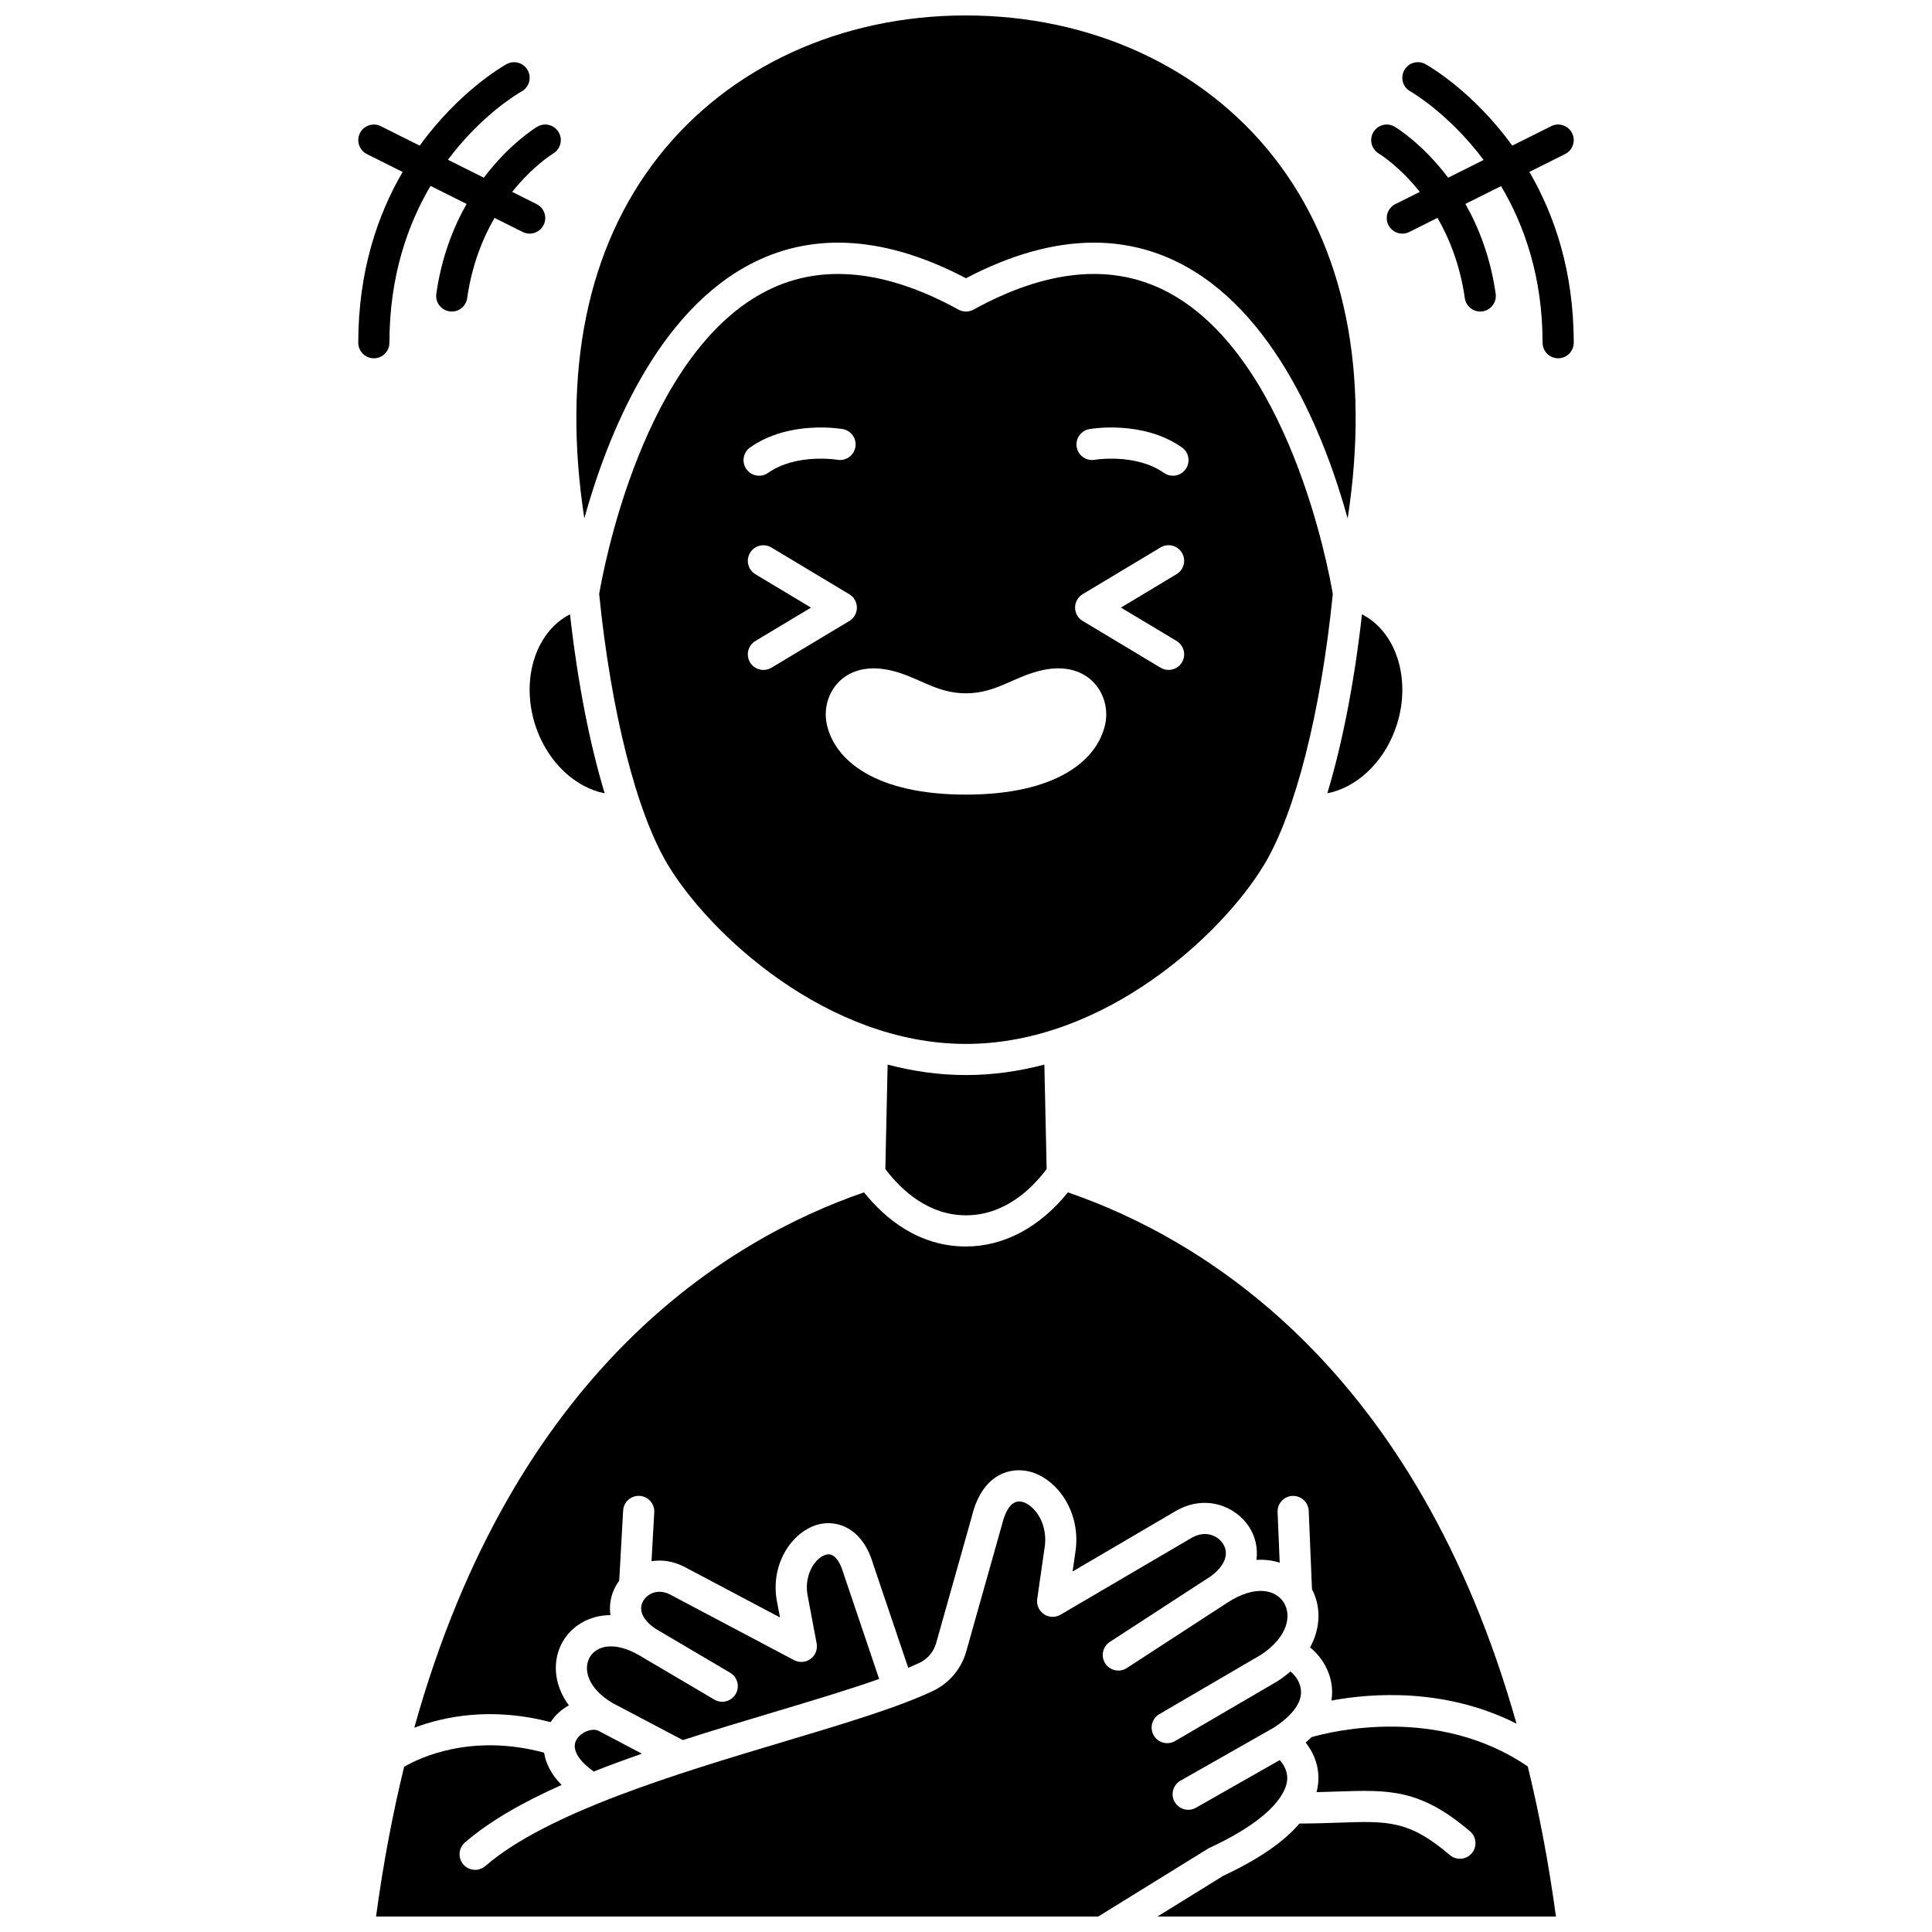 <?xml version="1.0" encoding="UTF-8"?>
<!-- Uploaded to: SVG Find, www.svgrepo.com, Generator: SVG Find Mixer Tools -->
<svg width="800px" height="800px" version="1.1" viewBox="144 144 512 512" xmlns="http://www.w3.org/2000/svg">
 <defs>
  <clipPath id="c">
   <path d="m450 601h107v50.902h-107z"/>
  </clipPath>
  <clipPath id="b">
   <path d="m296 148.09h208v133.91h-208z"/>
  </clipPath>
  <clipPath id="a">
   <path d="m243 541h246v110.9h-246z"/>
  </clipPath>
 </defs>
 <path d="m479.05 373.1c8.254-13.758 15.027-40.527 18.156-71.684-1.008-5.988-11.621-64.168-44.805-80.551-14.332-7.078-31.293-5.332-50.414 5.188-1.238 0.68-2.738 0.68-3.981 0-19.121-10.516-36.078-12.262-50.414-5.188-33.184 16.383-43.793 74.562-44.805 80.551 3.125 31.156 9.902 57.93 18.156 71.684 11.031 18.383 42.246 47.551 79.051 47.551 36.809-0.004 68.023-29.168 79.055-47.551zm-136.25-110.53c10.305-7.262 23.957-4.957 24.531-4.859 2.246 0.395 3.746 2.539 3.352 4.785-0.395 2.242-2.523 3.742-4.773 3.352-0.188-0.031-10.918-1.762-18.352 3.473-0.723 0.508-1.555 0.754-2.375 0.754-1.297 0-2.574-0.609-3.379-1.754-1.316-1.859-0.867-4.438 0.996-5.75zm3.516 58.969c-1.402 0-2.769-0.715-3.547-2.004-1.176-1.957-0.539-4.492 1.418-5.664l14.746-8.848-14.746-8.848c-1.957-1.176-2.59-3.711-1.418-5.664 1.176-1.957 3.711-2.59 5.664-1.418l20.648 12.391c1.242 0.746 2.004 2.09 2.004 3.543 0 1.449-0.762 2.793-2.004 3.543l-20.648 12.391c-0.66 0.391-1.395 0.578-2.117 0.578zm90.559 14.453c-2.109 9.543-12.957 18.586-36.902 18.586-23.945 0-34.742-9.043-36.852-18.586-1.691-7.652 4.094-16.977 16.379-14.445 7.664 1.578 12.277 6.188 20.473 6.188 8.199 0 12.859-4.609 20.523-6.188 12.285-2.531 18.074 6.789 16.379 14.445zm18.934-22.125c1.957 1.176 2.59 3.711 1.418 5.664-0.773 1.289-2.141 2.004-3.547 2.004-0.723 0-1.457-0.191-2.121-0.59l-20.648-12.391c-1.242-0.746-2.004-2.09-2.004-3.543 0-1.449 0.762-2.793 2.004-3.543l20.648-12.391c1.953-1.172 4.492-0.539 5.664 1.418 1.176 1.957 0.539 4.492-1.418 5.664l-14.742 8.859zm2.406-45.543c-0.805 1.141-2.082 1.754-3.379 1.754-0.82 0-1.652-0.246-2.375-0.754-7.461-5.258-18.246-3.492-18.352-3.473-2.242 0.387-4.379-1.121-4.769-3.363-0.391-2.242 1.105-4.375 3.348-4.773 0.574-0.102 14.227-2.406 24.531 4.859 1.859 1.309 2.309 3.887 0.996 5.75z"/>
 <path d="m379.23 426.13-0.605 27.688c4.438 5.828 11.551 12.25 21.363 12.25 9.863 0 16.969-6.422 21.383-12.25l-0.605-27.691c-6.668 1.758-13.617 2.773-20.77 2.773-7.152 0.004-14.102-1.012-20.766-2.769z"/>
 <path d="m545.89 600.78c-26.605-94.156-82.844-128.38-118.88-140.79-7.473 9.266-16.973 14.34-27.031 14.34-12.473 0-21.352-7.312-27.012-14.34-36.172 12.453-92.699 46.902-119.18 141.88 7.801-2.953 20.422-5.613 36.133-1.477 1.207-1.875 2.902-3.391 4.832-4.457-4.231-5.727-4.352-12.23-1.57-16.973 2.316-3.945 6.777-6.898 12.59-6.938-0.422-2.871 0.207-5.656 1.555-7.957 0.23-0.395 0.492-0.773 0.77-1.145l1.039-18.609c0.129-2.277 2.082-4.016 4.356-3.894 2.277 0.129 4.019 2.078 3.894 4.356l-0.727 12.961c2.68-0.434 5.648-0.074 8.652 1.461l25.391 13.438-0.879-4.668c-0.008-0.043-0.016-0.082-0.023-0.121-1.586-10.059 4.641-18.434 11.449-19.945 4.797-1.062 11.371 1.082 14.156 10.621l9.281 27.465c1.125-0.473 2.191-0.945 3.176-1.414 2.031-1.012 3.594-2.891 4.223-5.129l9.496-33.691c2.504-10.242 9.102-12.887 14.449-11.941 7.297 1.289 14.289 9.914 13.07 20.699-0.004 0.043-0.012 0.082-0.016 0.125l-0.836 5.828 27.469-16.109c7.887-4.473 15.82-1.121 19.312 4.285 1.594 2.473 2.375 5.543 1.941 8.746 2.234-0.133 4.305 0.141 6.164 0.738l-0.559-13.398c-0.098-2.277 1.676-4.203 3.953-4.297 2.266-0.086 4.203 1.676 4.297 3.953l0.867 20.812c2.312 4.356 2.43 10.008-0.504 15.383 2.461 1.988 4.606 4.977 5.457 8.594 0.336 1.426 0.543 3.316 0.199 5.488 10.914-2.012 30.238-3.359 49.035 6.121z"/>
 <path d="m349.11 597.72c10.133-3.031 19.883-5.953 27.875-8.781l-9.414-27.859c-0.02-0.059-0.039-0.117-0.059-0.176-0.484-1.676-1.902-5.512-4.457-4.938-2.715 0.602-5.953 4.898-5.09 10.539l2.457 13.027c0.293 1.559-0.332 3.148-1.609 4.09s-2.984 1.066-4.383 0.328l-32.918-17.418c-3.031-1.547-5.856-0.316-7.047 1.715-1.363 2.332-0.168 5.074 3.199 7.348l19.832 11.699c1.965 1.16 2.617 3.691 1.457 5.656-1.16 1.965-3.691 2.617-5.656 1.457l-19.914-11.746c-6.59-3.816-11.312-2.504-13.07 0.492-1.793 3.059-0.688 8.152 5.961 12.137l18.684 9.848c8.082-2.609 16.254-5.055 24.152-7.418z"/>
 <path d="m504.94 306.8c-2.027 18.004-5.191 34.219-9.188 47.43 7.598-1.477 14.68-7.898 17.973-16.855 4.582-12.465 0.633-25.781-8.785-30.574z"/>
 <path d="m296.7 605.16c-1.234 2.336 0.5 5.371 4.648 8.312 4.137-1.637 8.414-3.207 12.77-4.723l-11.59-6.109c-1.789-0.77-4.769 0.512-5.828 2.519z"/>
 <g clip-path="url(#c)">
  <path d="m491.55 604.37c-0.473 0.477-0.98 0.953-1.531 1.434 2.555 3.258 3.711 7.019 3.289 10.949-0.078 0.734-0.23 1.465-0.41 2.188 1.949-0.043 3.773-0.105 5.484-0.164 13.676-0.473 21.934-0.762 35.188 10.543 1.734 1.48 1.941 4.086 0.461 5.82-0.816 0.957-1.977 1.449-3.144 1.449-0.949 0-1.902-0.324-2.68-0.988-10.816-9.223-16.297-9.035-29.543-8.574-3.039 0.105-6.43 0.223-10.297 0.23-4.16 4.883-10.879 9.508-20.148 13.828l-17.484 10.816h105.61c-1.938-14.258-4.465-27.484-7.473-39.777-23.805-16.242-51.945-9.309-57.324-7.754z"/>
 </g>
 <g clip-path="url(#b)">
  <path d="m343.92 213.46c16.375-8.094 35.234-6.652 56.074 4.277 11.988-6.285 23.316-9.434 33.898-9.434 7.816 0 15.223 1.719 22.18 5.156 25.914 12.805 39.082 46.352 45.074 67.934 5.965-38.836-0.691-71.676-19.59-95.766-18.715-23.855-48.465-37.535-81.617-37.535h-0.039c-33.082 0.012-62.766 13.668-81.438 37.473-18.898 24.09-25.562 56.945-19.609 95.809 5.996-21.582 19.16-55.109 45.066-67.914z"/>
 </g>
 <g clip-path="url(#a)">
  <path d="m464.53 633.7c17.719-8.207 20.289-15.203 20.57-17.832 0.234-2.188-0.711-4.012-1.953-5.426l-22.223 12.633c-0.645 0.367-1.344 0.539-2.035 0.539-1.438 0-2.832-0.75-3.594-2.09-1.129-1.98-0.434-4.504 1.551-5.629l24.723-14.051c3.723-2.422 7.934-6.188 7.125-10.512-0.363-1.945-1.629-3.492-2.715-4.379-1.012 0.883-2.129 1.738-3.371 2.547-0.059 0.039-0.117 0.074-0.18 0.109l-27.02 15.785c-0.656 0.383-1.371 0.562-2.078 0.562-1.418 0-2.801-0.73-3.57-2.047-1.148-1.969-0.484-4.5 1.484-5.648l26.926-15.727c7.227-4.769 8.18-10.559 5.996-13.934-2.144-3.312-7.516-4.602-14.684-0.016l-26.859 17.465c-1.914 1.242-4.469 0.699-5.715-1.211-1.242-1.91-0.699-4.469 1.211-5.715l26.777-17.414c3.719-2.75 4.922-5.961 3.215-8.598-1.477-2.285-4.785-3.574-8.246-1.609l-34.816 20.414c-1.367 0.801-3.074 0.75-4.391-0.133-1.316-0.887-2.012-2.445-1.785-4.016l2.047-14.246c0.695-6.363-3.199-11.031-6.305-11.578-3.109-0.547-4.535 3.894-5.004 5.828-0.012 0.051-0.023 0.102-0.039 0.152l-9.516 33.762c-1.262 4.473-4.379 8.234-8.559 10.312-9.395 4.477-23.586 8.723-40.016 13.641-27.844 8.332-62.5 18.703-78.859 32.883-0.781 0.676-1.742 1.008-2.703 1.008-1.156 0-2.305-0.48-3.121-1.426-1.492-1.723-1.309-4.332 0.414-5.824 6.606-5.727 15.5-10.738 25.617-15.238-2.812-2.875-4.219-5.816-4.637-8.566-19.328-5.211-33.047 1.387-37.09 3.738-3 12.266-5.519 25.465-7.449 39.691h191.39l29.055-17.969c0.133-0.09 0.277-0.168 0.43-0.238z"/>
 </g>
 <path d="m286.27 337.38c3.293 8.957 10.379 15.379 17.973 16.855-3.996-13.211-7.16-29.426-9.188-47.434-9.422 4.793-13.371 18.113-8.785 30.578z"/>
 <path d="m247.2 234.82c0-17.574 4.828-31.27 10.898-41.555l9.559 4.777c-3.586 6.316-6.656 14.199-8.027 23.801-0.324 2.258 1.246 4.348 3.504 4.672 0.199 0.031 0.398 0.047 0.59 0.047 2.019 0 3.789-1.488 4.082-3.547 1.238-8.656 4.027-15.695 7.246-21.273l7.469 3.734c0.594 0.297 1.223 0.438 1.844 0.438 1.516 0 2.973-0.836 3.695-2.285 1.02-2.039 0.191-4.519-1.848-5.539l-6.477-3.238c5.363-6.731 10.492-9.938 10.895-10.184 1.945-1.176 2.574-3.707 1.402-5.66-1.176-1.957-3.711-2.59-5.664-1.418-0.508 0.305-7.394 4.543-14.148 13.5l-9.512-4.754c9.027-12.062 18.777-17.691 19.539-18.117 1.988-1.109 2.703-3.621 1.598-5.609-1.109-1.996-3.621-2.711-5.617-1.605-0.879 0.488-12.59 7.191-23 21.594l-10.309-5.156c-2.039-1.02-4.519-0.191-5.539 1.848-1.02 2.039-0.191 4.519 1.848 5.539l9.473 4.738c-6.59 11.305-11.758 26.23-11.758 45.254 0 2.281 1.848 4.129 4.129 4.129s4.129-1.848 4.129-4.129z"/>
 <path d="m549.3 189.56 9.473-4.738c2.039-1.02 2.867-3.5 1.848-5.539-1.02-2.043-3.504-2.867-5.539-1.848l-10.316 5.156c-10.41-14.398-22.121-21.105-23-21.594-1.996-1.109-4.508-0.387-5.617 1.605-1.105 1.992-0.391 4.508 1.605 5.617 0.188 0.105 10.156 5.801 19.414 18.172l-9.395 4.699c-6.754-8.961-13.641-13.195-14.148-13.5-1.953-1.168-4.477-0.539-5.652 1.41-1.176 1.945-0.551 4.484 1.395 5.668 0.402 0.246 5.531 3.453 10.895 10.184l-6.477 3.238c-2.039 1.02-2.867 3.5-1.848 5.539 0.723 1.445 2.184 2.285 3.695 2.285 0.621 0 1.25-0.141 1.844-0.438l7.469-3.734c3.219 5.578 6.008 12.613 7.246 21.273 0.293 2.059 2.062 3.547 4.082 3.547 0.195 0 0.391-0.012 0.59-0.043 2.258-0.324 3.828-2.414 3.504-4.672-1.371-9.602-4.438-17.484-8.027-23.801l9.457-4.727c6.121 10.316 11 24.027 11 41.504 0 2.281 1.848 4.129 4.129 4.129s4.129-1.848 4.129-4.129c0-19.035-5.168-33.961-11.754-45.266z"/>
</svg>